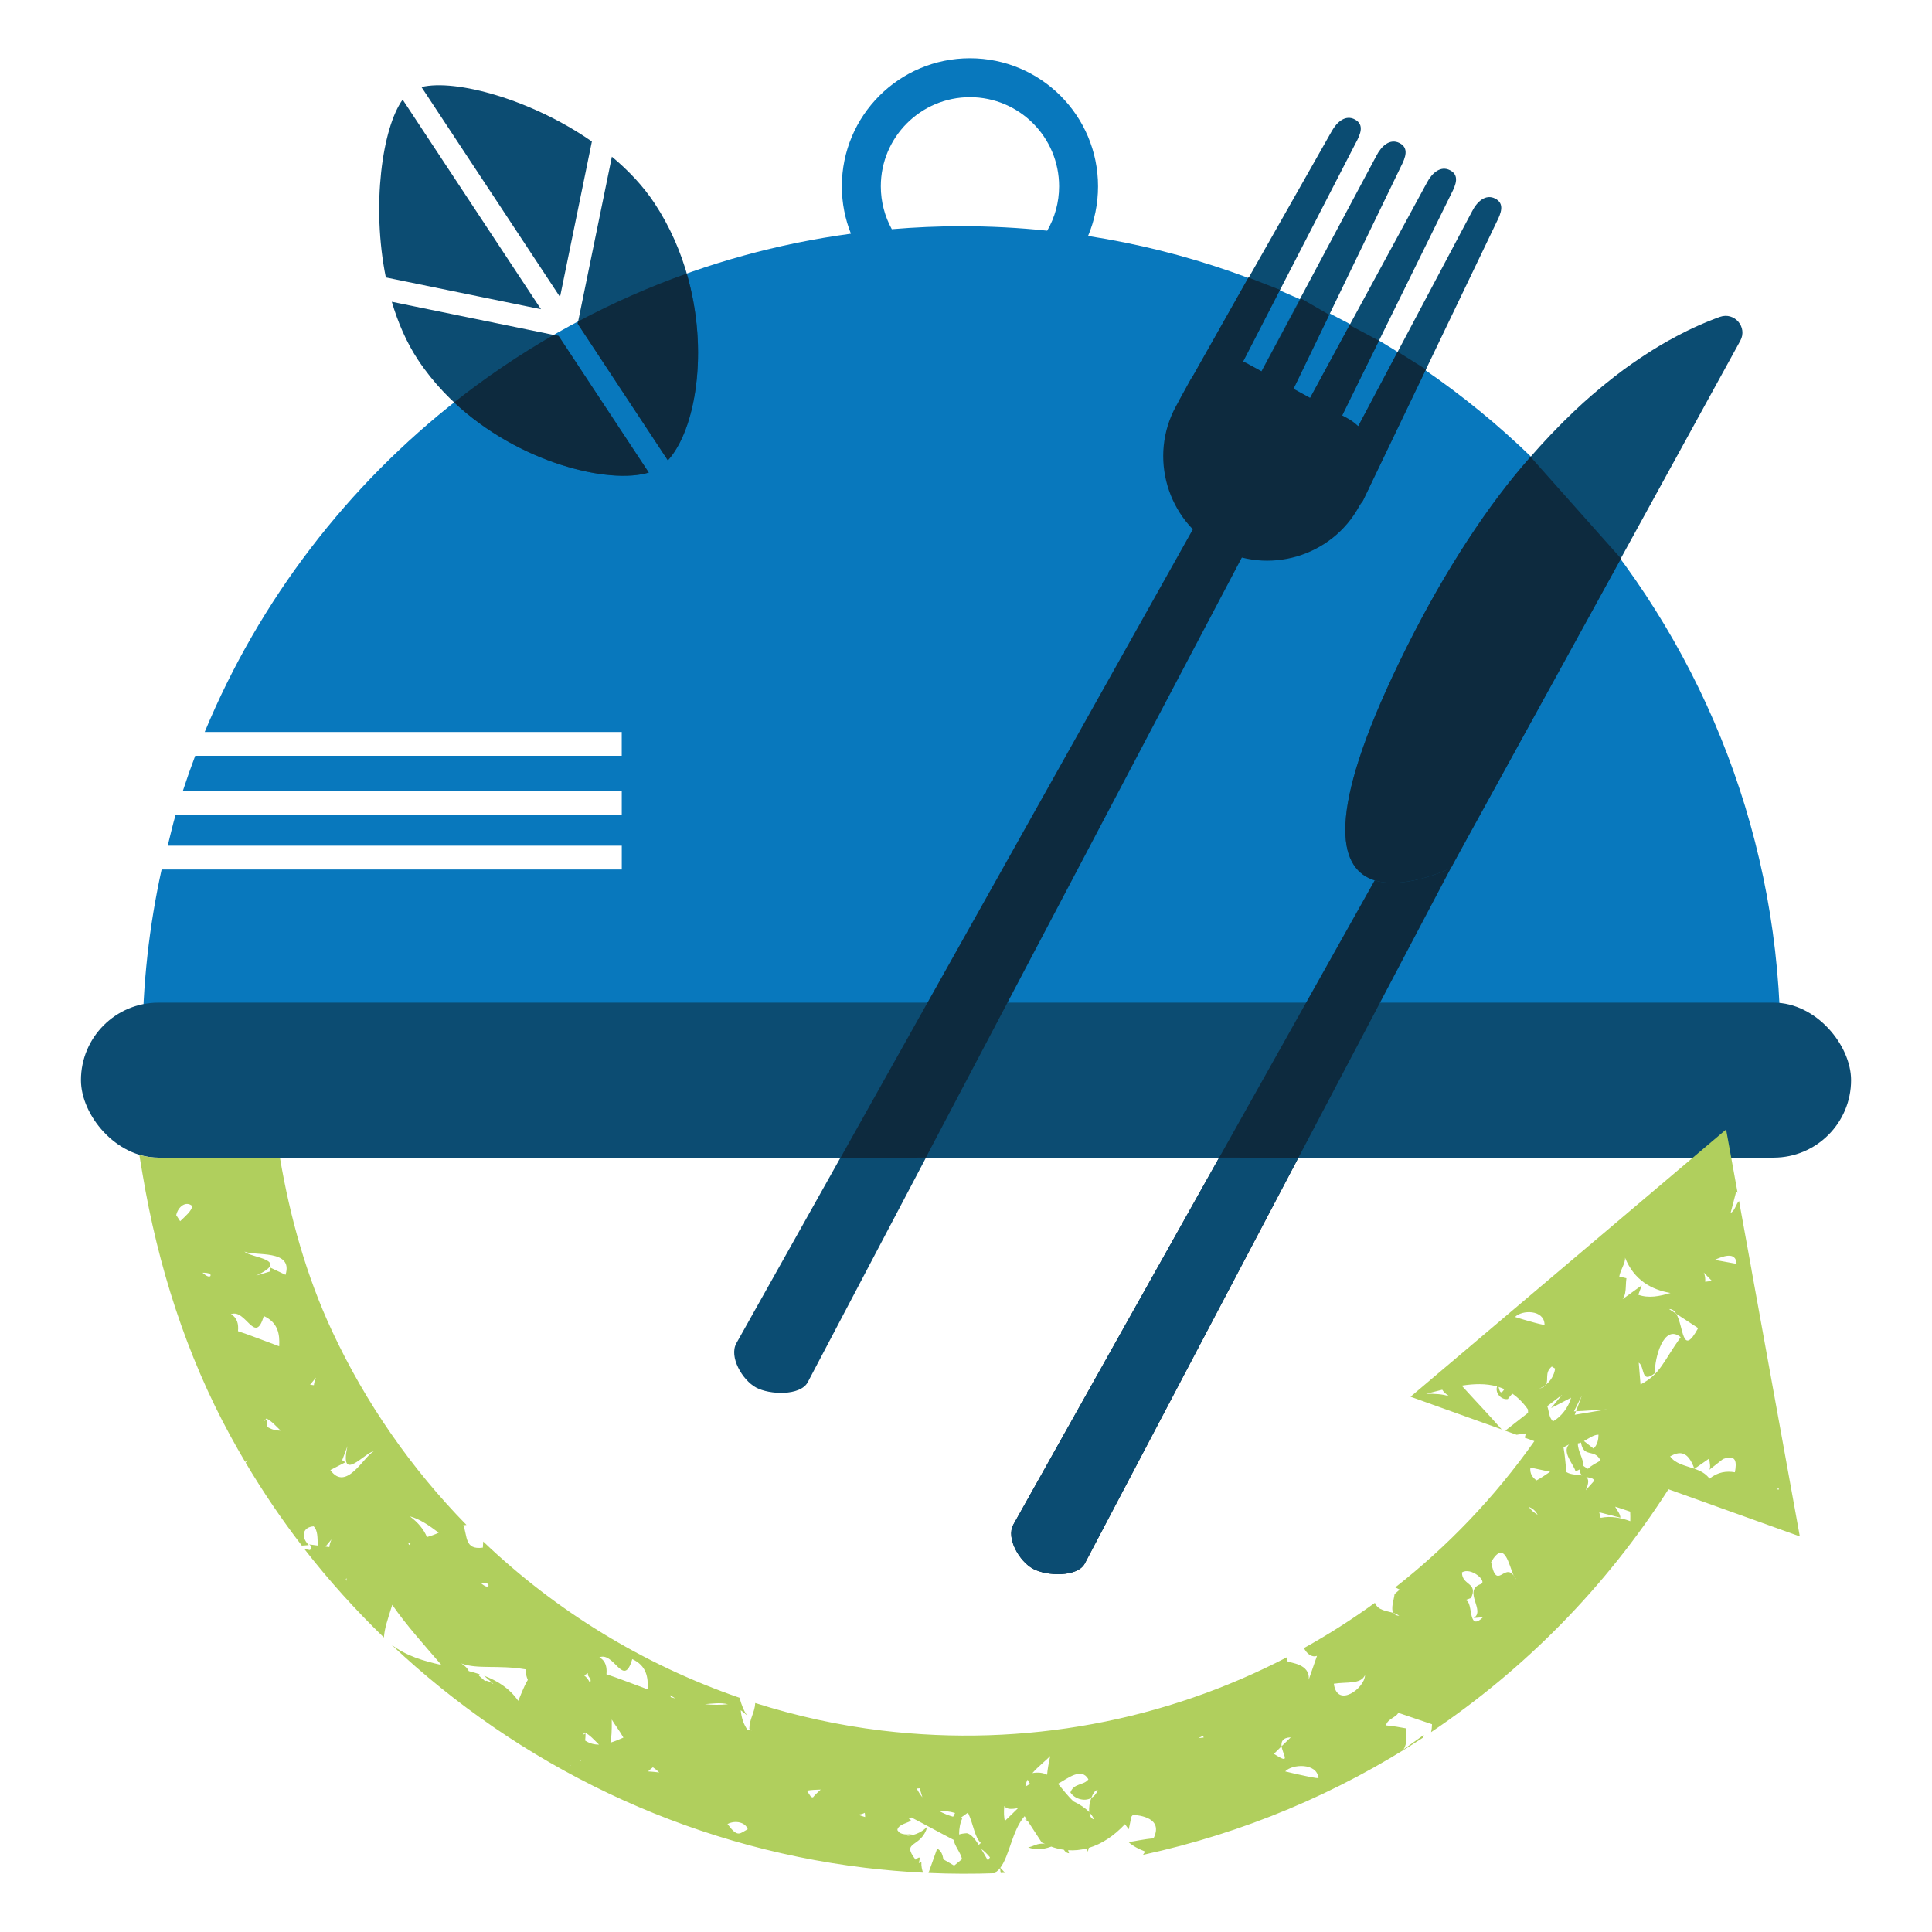 <?xml version="1.0" encoding="UTF-8"?>
<svg xmlns="http://www.w3.org/2000/svg" id="Ebene_1" data-name="Ebene 1" version="1.1" viewBox="0 0 100 100">
  <g id="Kreisgröße" display="none">
    <path d="M50,3c25.9,0,47,21.1,47,47s-21.1,47-47,47S3,75.9,3,50,24.1,3,50,3M50,1C22.9,1,1,22.9,1,50s21.9,49,49,49,49-21.9,49-49S77.1,1,50,1h0Z" fill="#f2e7db" stroke-width="0"></path>
  </g>
  <path d="M56.318,12.214c.332-.79.516-1.658.516-2.569,0-3.661-2.968-6.63-6.63-6.63s-6.63,2.968-6.63,6.63c0,.866.168,1.692.47,2.451-15.166,2.047-27.778,12.116-33.447,25.791h21.584v1.232H10.104c-.227.601-.44,1.208-.64,1.821h22.718v1.232H9.09c-.154.526-.275,1.066-.409,1.601h23.502v1.232H8.365c-.645,2.93-.991,5.973-.991,9.097h84.784c0-21.184-15.539-38.738-35.841-41.888l-0.0 0ZM54.203,11.94c-1.458-.152-2.938-.231-4.436-.231-1.215,0-2.417.054-3.607.154-.362-.659-.569-1.414-.569-2.219,0-2.548,2.066-4.614,4.614-4.614s4.614,2.066,4.614,4.614c0,.837-.226,1.619-.615,2.295Z" fill="#0878bd" stroke-width="0"></path>
  <rect x="4.19" y="51.896" width="91.621" height="8.023" rx="4.011" ry="4.011" fill="#0c4c72" stroke-width="0"></rect>
  <g>
    <path d="M47.997,59.787l-6.192,11.764c-.385.704-1.973.649-2.677.264h0c-.704-.385-1.402-1.579-1.017-2.283l5.462-9.738.095-.13s4.33.124,4.33.124Z" fill="#0b4c72" stroke-width="0"></path>
    <g>
      <path d="M43.51,59.916l18.334-32.701c.385-.704,1.276-.966,1.981-.581h0c.704.385.966,1.276.581,1.981l-16.483,31.3-3.667.031-.756.001.01-.033Z" fill="#0d2a3e" stroke-width="0"></path>
      <g>
        <path d="M61.477,22.017h0c-.488-.267-.669-.884-.402-1.371l7.848-13.842c.267-.488.721-.886,1.209-.619h0c.488.267.3.743.033,1.231l-7.317,14.2c-.267.488-.884.669-1.371.402l0-0Z" fill="#0b4c72" stroke-width="0"></path>
        <path d="M69.189,26.351h0c-.495-.253-.693-.864-.441-1.359l7.45-14.06c.253-.495.696-.906,1.191-.654h0c.495.253.321.734.068,1.229l-6.908,14.403c-.253.495-.864.694-1.359.441v0Z" fill="#0b4c72" stroke-width="0"></path>
        <path d="M66.695,24.803h0c-.493-.257-.685-.871-.427-1.364l7.589-13.985c.257-.493.705-.899,1.197-.642h0c.493.257.314.737.056,1.23l-7.051,14.333c-.257.493-.871.685-1.364.427Z" fill="#0b4c72" stroke-width="0"></path>
        <path d="M64.193,23.454h0c-.494-.254-.691-.866-.437-1.361l7.49-14.039c.254-.494.698-.904,1.193-.65h0c.494.254.319.735.065,1.229l-6.95,14.383c-.254.494-.866.691-1.361.437Z" fill="#0b4c72" stroke-width="0"></path>
        <path d="M70.879,25.221l2.926-6.1-1.46-.917-2.042,3.854c-.159-.148-.331-.284-.529-.392l-.301-.165,1.901-3.864-1.517-.811-2.044,3.768-.86-.47,1.851-3.831-1.471-.849-2.031,3.777-.788-.431c-.056-.031-.116-.048-.174-.073l1.912-3.716-1.635-.637-2.893,5.133c-.031.047-.068.089-.096.139l-.762,1.394c-1.425,2.608-.458,5.908,2.149,7.333,2.608,1.425,5.908.458,7.333-2.149l.088-.161c.037-.048.084-.085.112-.141l.252-.524.042-.077c.016-.029.023-.06.037-.089l0-0Z" fill="#0d2a3e" stroke-width="0"></path>
      </g>
    </g>
  </g>
  <g>
    <path d="M53.466,81.198h0c-.704-.385-1.402-1.579-1.017-2.283l23.734-42.316c.385-.704,1.276-.966,1.981-.581h0c.704.385.966,1.276.581,1.981l-22.601,42.936c-.385.704-1.973.649-2.677.264l-0-0Z" fill="#0d2a3e" stroke-width="0"></path>
    <path d="M67.294,59.752l-11.15,21.182c-.385.704-1.973.649-2.677.264h0c-.704-.385-1.402-1.579-1.017-2.283l10.654-18.999,4.1.01.091-.175Z" fill="#0b4c72" stroke-width="0"></path>
    <path d="M89.023,16.401c-.183.065-.38.142-.583.224-.051.021-.102.042-.155.064-.211.088-.428.181-.658.289-.003.001-.005.002-.007.003-.227.106-.467.227-.711.354-.063.033-.125.066-.189.1-.25.133-.504.274-.77.431-.004.002-.008.004-.012.007-.266.157-.541.332-.821.515-.07.046-.141.093-.212.14-.28.187-.563.384-.855.598-.008.006-.016.011-.024.017-.295.218-.599.456-.905.704-.077.062-.154.126-.232.19-.302.25-.608.511-.919.792-.011.01-.022.019-.033.029-.318.289-.642.6-.968.922-.081.081-.163.162-.244.245-.318.321-.637.655-.96,1.011-.015.017-.03.031-.045.048-.256.283-.514.577-.772.883l.024-.013c-2.031,2.396-4.132,5.484-6.144,9.506-8.336,16.664,2.268,11.469,2.268,11.469l14.982-27.292c.385-.702-.301-1.505-1.056-1.235l-0.0 0Z" fill="#0b4c72" stroke-width="0"></path>
    <path d="M83.904,28.911l-8.807,16.017s-10.604,5.195-2.268-11.469c2.004-4.005,4.258-7.434,6.392-9.813l4.683,5.265 0.0 0Z" fill="#0d2a3e" stroke-width="0"></path>
  </g>
  <g>
    <path d="M28,16.004l-7.159-10.848c-1.053,1.459-1.623,5.475-.87,9.204,0,0,8.029,1.645,8.029,1.645ZM28.987,15.372l-7.172-10.867c1.778-.427,5.692.642,8.821,2.819,0,0-1.649,8.049-1.649,8.049ZM34.123,24.218c-0.0 0-0.0 0-0.0 0-0.0 0-0.0 0-0.0 0l0-0.0 0.0 0ZM29.9,16.756l1.771-8.646c.86.716,1.623,1.524,2.211,2.415,3.213,4.868,2.559,11.262.686,13.304,0,0-4.668-7.073-4.668-7.073ZM28.913,17.388l4.667,7.072c-2.472.751-8.765-1.017-11.953-5.847-.589-.893-1.03-1.916-1.347-2.993,0,0,8.632,1.768,8.632,1.768Z" fill="#0c4c72" stroke-width="0"></path>
    <g>
      <polygon points="34.123 24.218 34.123 24.218 34.123 24.218 34.123 24.218" fill="#0d2a3e" stroke-width="0"></polygon>
      <path d="M29.9,16.756l4.668,7.073c1.43-1.559,2.147-5.655.977-9.671-1.943.692-3.82,1.523-5.621,2.478,0,0-.025.12-.025.12Z" fill="#0d2a3e" stroke-width="0"></path>
      <path d="M33.58,24.46l-4.667-7.072-.256-.052c-1.805,1.039-3.526,2.207-5.151,3.491,3.355,3.147,8.026,4.257,10.075,3.634Z" fill="#0d2a3e" stroke-width="0"></path>
    </g>
  </g>
  <path d="M90.669,65.779c-.005-.001-.01 0-.015-.001l.014-.006-.654-3.607c-.155.127-.213.516-.436.612l.286-1.099c.028.021.048.042.074.064l-.595-3.281-16.333,13.833,4.717,1.692c-.679-.775-1.42-1.542-2.068-2.265.63-.1,1.251-.121,1.828.042-.111.338.211.708.558.651.072-.103.162-.19.233-.279.29.198.561.467.81.822.002.059.003.118.003.171l-1.181.924.591.212c.161-.024.324-.053.477-.071-.017.07-.036.144-.057.222l.497.178c-2.048,2.899-4.481,5.436-7.199,7.569l.229.115-.265.231c-.035.311-.21.749-.058.978.111.036.213.078.298.151-.154-.015-.244-.071-.298-.151-.36-.116-.799-.121-.961-.525-1.178.856-2.404,1.638-3.673,2.343.143.277.391.505.677.402l-.43,1.235c.087-.843-.993-.86-1.105-.957-.003-.079-.005-.15-.004-.214-6.304,3.282-13.576,4.693-20.985,3.803-2.249-.27-4.44-.754-6.553-1.425-.029.509-.297.81-.307,1.335l.129.083c-.073-.009-.145-.015-.218-.023-.186-.26-.315-.584-.354-1.021.112.079.225.169.343.285-.179-.229-.306-.564-.405-.931-4.985-1.716-9.508-4.496-13.268-8.088l-.019.316c-.963.134-.787-.619-1.013-1.158l.166-.015c-2.851-2.912-5.222-6.306-6.967-10.056-1.32-2.837-2.167-5.87-2.689-8.955h-6.288c-.343,0-.67-.057-.989-.139l.167.996c.791,4.722,2.247,9.33,4.539,13.533.249.457.507.91.772,1.357.041-.034.083-.065.124-.103-.03.058-.066.097-.099.145.886,1.49,1.855,2.924,2.907,4.29.12-.008.241-.013.358-.027-.014-.013-.022-.027-.035-.041.163.003.18.19.1.299-.104-.016-.201-.041-.299-.066,1.265,1.628,2.646,3.16,4.124,4.59.045-.514.166-.833.433-1.689.714,1.039,1.682,2.11,2.543,3.112-.91-.202-1.814-.461-2.593-1.056,6.614,6.247,15.162,10.428,24.538,11.555.998.12,1.994.203,2.987.254-.058-.157-.096-.335-.088-.547l-.136.05c.063-.245.112-.405-.164-.176-.783-1.01.314-.567.612-1.731-.152.215-.641.506-1.054.487.086-.038.183-.075.305-.108,0,0-.36.122-.678-.034-.047-.042-.092-.086-.128-.149.04-.392,1.014-.405.588-.592.047-.019.093-.04.139-.058.743.384,1.477.794,2.197,1.165.01.267.35.645.424.99-.141.118-.279.231-.409.336l-.557-.325c-.039-.212-.088-.431-.321-.556l-.45,1.261c1.169.052,2.331.054,3.487.013-.009-.013-.018-.025-.027-.038.09-.061.173-.134.245-.226l.032.254c.074-.003.148-.005.223-.009-.078-.078-.155-.181-.243-.261.486-.644.608-1.931,1.258-2.671l.113.173-.097-.002c.051.031.101.057.151.086l.717,1.101c.062.034.125.06.187.089-.394-.098-.643.149-.89.161.313.137.711.143,1.194-.03-.01-.006-.018-.008-.028-.014.23.086.46.144.688.175.056.095.134.168.267.181-.015-.057-.034-.107-.053-.158.327.022.648-.011.963-.092.021.056.046.107.061.172l.049-.202c.673-.199,1.308-.623,1.873-1.226l.196.265.122-.586-.036-.003c.044-.055.09-.107.133-.164.326.033,1.596.151,1.062,1.223-.501.036-1.002.159-1.297.191.242.213.544.369.866.491-.038.059-.076.114-.113.171,5.178-1.121,10.086-3.178,14.487-6.062l.05-.145-1.06.755c.227-.322.118-.669.157-1.092-.34-.066-.696-.123-1.057-.157.076-.339.525-.41.637-.651l1.746.592c-.003.161-.021.294-.049.409,4.828-3.247,9.032-7.489,12.288-12.573l6.798,2.439-2.491-13.743 0.0 0ZM73.821,72.143c.273-.069.55-.142.829-.211.072.117.189.231.379.345-.357-.122-.758-.139-1.208-.134ZM77.569,71.789c.099.031.197.069.294.113-.116.186-.219.287-.294-.113ZM9.325,63.209l-.204-.315c.105-.459.517-.749.833-.468-.044.261-.344.511-.629.783h0ZM10.484,65.878c.153-.009.281.019.405.057l.009.102c-.088.116-.305-.068-.414-.159ZM12.318,68.901c.035-.348-.028-.691-.366-.876.767-.315,1.255,1.64,1.702.092.73.335.834.926.797,1.566-.751-.274-1.472-.565-2.133-.782v0ZM13.81,73.839c.014-.135.023-.264.021-.367l-.161.083.122-.132c.257.116.514.415.736.626-.244.001-.485-.056-.718-.21ZM14.778,65.984l-.789-.375.01.196-.747.222c1.857-.85-.317-.921-.598-1.247.529.253,2.545-.139,2.124,1.205l-0.0 0ZM16.357,71.302c-.068.166-.102.294-.11.396l-.197-.026.308-.37ZM15.943,79.93c-.365-.391-.28-.889.291-.928.221.211.199.6.212.995,0,0-.503-.067-.503-.067ZM17.045,80.076l-.197-.026.308-.37c-.068.166-.102.295-.11.396v-0ZM17.887,81.793c.021-.042.027-.08.04-.118.008.044.015.088.022.133,0,0-.062-.015-.062-.015ZM17.098,76.09l.776-.402-.162-.111.274-.729c-.443,1.994.926.303,1.356.276-.521.269-1.425,2.113-2.243.966ZM21.17,79.971l-.049-.136c.042.023.086.031.128.052-.029.026-.054.057-.079.084ZM22.099,79.557c-.175-.425-.497-.786-.882-1.069.497.127.995.469,1.49.843-.211.103-.442.179-.608.227l-0.0 0ZM30.44,86.602c-.069.213.225.24.099.507-.081-.177-.184-.3-.302-.388.071-.047.139-.088.202-.119ZM25.277,81.982l.009.102c-.088.116-.305-.068-.414-.159.153-.009.281.019.405.057ZM26.823,88.033c-.472-.67-1.092-1.041-1.766-1.296l.47.407-.006.013c-.09-.074-.204-.132-.358-.165-.022.008-.032.015-.05.023l-.322-.281.036-.075c-.183-.061-.371-.114-.561-.163-.064-.133-.179-.263-.386-.396.828.315,1.901.065,3.319.304.002.204.052.381.12.547-.23.383-.39.862-.495,1.083ZM29.538,91.379c-.011-.009-.022-.014-.033-.024.016.008.03.011.045.017-.004.002-.007.005-.011.007ZM30,91.152c.008-.013.013-.031.02-.045.021.006.043.013.064.02-.028.009-.058.016-.085.026ZM30.287,90.091c.014-.135.023-.264.021-.367l-.161.083.122-.132c.257.116.514.415.736.626-.244.001-.485-.056-.718-.21l-0-0ZM31.595,90.2c.052-.235.078-.613.069-1.197.123.217.398.568.604.935-.222.098-.447.193-.673.262ZM33.522,87.441c-.751-.274-1.472-.565-2.133-.782.035-.348-.028-.691-.366-.876.767-.315,1.255,1.64,1.702.092.73.335.834.926.797,1.566ZM33.544,91.688c.075-.073.159-.144.249-.214.109.071.218.161.328.268-.19-.023-.383-.043-.577-.054ZM34.717,87.844c-.008-.034-.017-.067-.02-.101.089.065.176.119.261.168-.08-.022-.161-.043-.241-.067ZM36.485,88.209c.403-.032.788-.092,1.193.001-.394.043-.793.039-1.193-.001ZM37.656,94.411c.42-.216.942-.081,1.045.271-.416.217-.505.463-1.045-.271ZM42.078,93.032c-.033-.006-.063-.015-.098-.02-.058-.093-.127-.198-.217-.328.239-.038.478-.052.717-.056-.199.18-.329.311-.402.405ZM44.417,93.928c.004-0.0.008-.003.011-.003.11-.01.22-.037.332-.094.014.079.019.152.018.219-.123-.037-.244-.076-.36-.122ZM47.45,92.574l.15-.013.142.466c-.112-.138-.21-.289-.292-.453ZM49.332,94.033c-.239-.065-.484-.163-.723-.295.278-.009.553.018.822.102-.027.075-.061.136-.099.192v0ZM50.659,95.489c-.207-.324-.407-.562-.615-.601-.175.009-.3.033-.401.064.001-.321.054-.598.163-.825-.034-.003-.072-.013-.107-.018.133-.093.267-.189.402-.289.303.656.337,1.262.667,1.573-.036.032-.073.065-.109.097h-0ZM51.137,96.304c-.12-.208-.235-.411-.346-.598.125.081.27.214.45.429l-.104.17ZM52.008,94.256c-.038-.191-.062-.432-.026-.778.129.193.402.165.712.11-.218.219-.45.443-.687.668ZM53.076,92.47c.005-.116.046-.236.113-.356l.121.216c-.079.058-.157.103-.234.14ZM54.199,91.86c-.208-.101-.451-.14-.762-.085.309-.353.731-.677.922-.882-.093.419-.144.733-.16.966v-0ZM56.391,93.863c.019.006.038.012.056.018.079.094.146.189.173.29-.133-.034-.198-.154-.23-.308ZM56.484,93.065c-.088.227-.13.5-.106.723-.006-.003-.011-.006-.017-.009-.191-.201-.474-.383-.797-.54-.325-.304-.562-.636-.802-.911.505-.275,1.215-.875,1.574-.23-.23.321-.756.186-.932.678.212.328.717.491,1.079.288.088-.24.215-.422.332-.41-.07.208-.194.331-.332.41v-0ZM62.028,89.968l.246-.126.027.094c-.095.009-.183.017-.273.032h-0ZM65.937,90.78l.397-.393c-.028-.232.039-.445.476-.462l-.476.462c.064.448.519.984-.397.393ZM66.522,91.688c.369-.393,1.645-.444,1.715.328.186.105-1.189-.194-1.715-.328ZM69.04,87.149c.679-.108,1.385.043,1.613-.443-.008.678-1.448,1.737-1.613.443ZM88.626,66.317c-.116-.005-.238.005-.365.027.01-.162 0-.318-.074-.475,0,0,.439.448.439.448ZM86.761,68.001l1.135.741c-.843,1.545-.744-.09-1.135-.741l-.367-.243c.163-.009.281.091.367.243ZM81.87,72.251l-.296.797,1.599-.097-1.667.278.068-.181-.107.006s.402-.804.402-.804ZM82.738,74.261c-.004.247-.05.517-.256.718l-.496-.39c.246-.137.525-.338.752-.328ZM80.321,70.732c.057.033.115.069.172.107-.053.364-.247.648-.48.834-.058.086-.166.159-.366.211.12-.041.245-.116.366-.211.163-.254-.082-.623.308-.941ZM78.419,68.168c.353-.379,1.504-.387,1.526.386.162.111-1.06-.235-1.526-.386ZM75.765,82.847l.375-.134c.384-.815-.477-.641-.467-1.325.459-.297,1.343.469.967.605-.945.335.274,1.388-.367,1.754l.483-.038c-.869.854-.427-1.065-.99-.861ZM78.35,81.556c-.486-.675-.888.815-1.17-.706.702-1.196.911.15,1.17.706.039.055.079.096.12.183-.042-.037-.082-.102-.12-.183ZM79.126,77.991c.193.081.358.202.461.413-.183-.111-.348-.242-.461-.413ZM79.531,76.623c-.209-.143-.353-.345-.321-.664l1.022.219c-.217.146-.456.318-.701.446ZM80.385,73.568c-.226-.2-.204-.549-.301-.786l.77-.588-.571.688,1.034-.536c-.128.485-.5.983-.932,1.222ZM81.081,76.196c-.052-.407-.074-.864-.155-1.282.099-.049.196-.098.289-.151-.401.381.268,1.081.329,1.383.091-.025.16-.055.216-.089.009.162.06.258.134.313-.249-.049-.591-.029-.813-.174ZM81.67,74.71c.05-.003.105-.02.163-.045.125.824.714.29,1.009.933-.213.126-.468.244-.65.427-.084-.043-.172-.102-.266-.173.077-.295-.268-.723-.256-1.142ZM82.077,77.136c.179-.396.153-.585.027-.682.169.031.348.032.42.181l-.447.501ZM82.851,78.562c-.028-.086-.054-.178-.072-.287l1.091.281c-.001-.193-.167-.38-.272-.57.267.076.519.171.78.255.009.159.008.326.005.494-.488-.176-.986-.281-1.532-.174ZM83.984,67.245c.073-.102.111-.21.134-.321.002.002.004.003.006.005-.002-.002-.003-.004-.006-.007.048-.229.026-.48.065-.762-.121-.031-.245-.06-.37-.087.066-.371.326-.691.298-.976.474,1.169,1.372,1.658,2.352,1.827-.568.178-1.141.282-1.664.093l.179-.489-.995.718-0.0 0ZM84.914,71.66l-.093-1.129c.332.217.093,1.129.834.546-.022-.774.459-2.587,1.336-1.866-.893,1.247-1.039,1.909-2.076,2.448ZM86.445,75.381c.477-.265.915-.31,1.255.639-.472-.165-.984-.253-1.255-.639ZM89.799,76.205c-.442-.077-.884-.017-1.315.33-.192-.269-.476-.407-.776-.513l.748-.521c.042.178.114.533-.014.599l.74-.58c.705-.261.711.167.616.686h0ZM88.752,65.211c.368-.161,1.103-.478,1.133.206l-1.133-.206ZM91.98,77.082c.031-.024.061-.048.093-.072-.004.033-.006.066-.012.099-.027-.008-.055-.019-.082-.028Z" fill="#b0cf5d" stroke-width="0"></path>
</svg>
